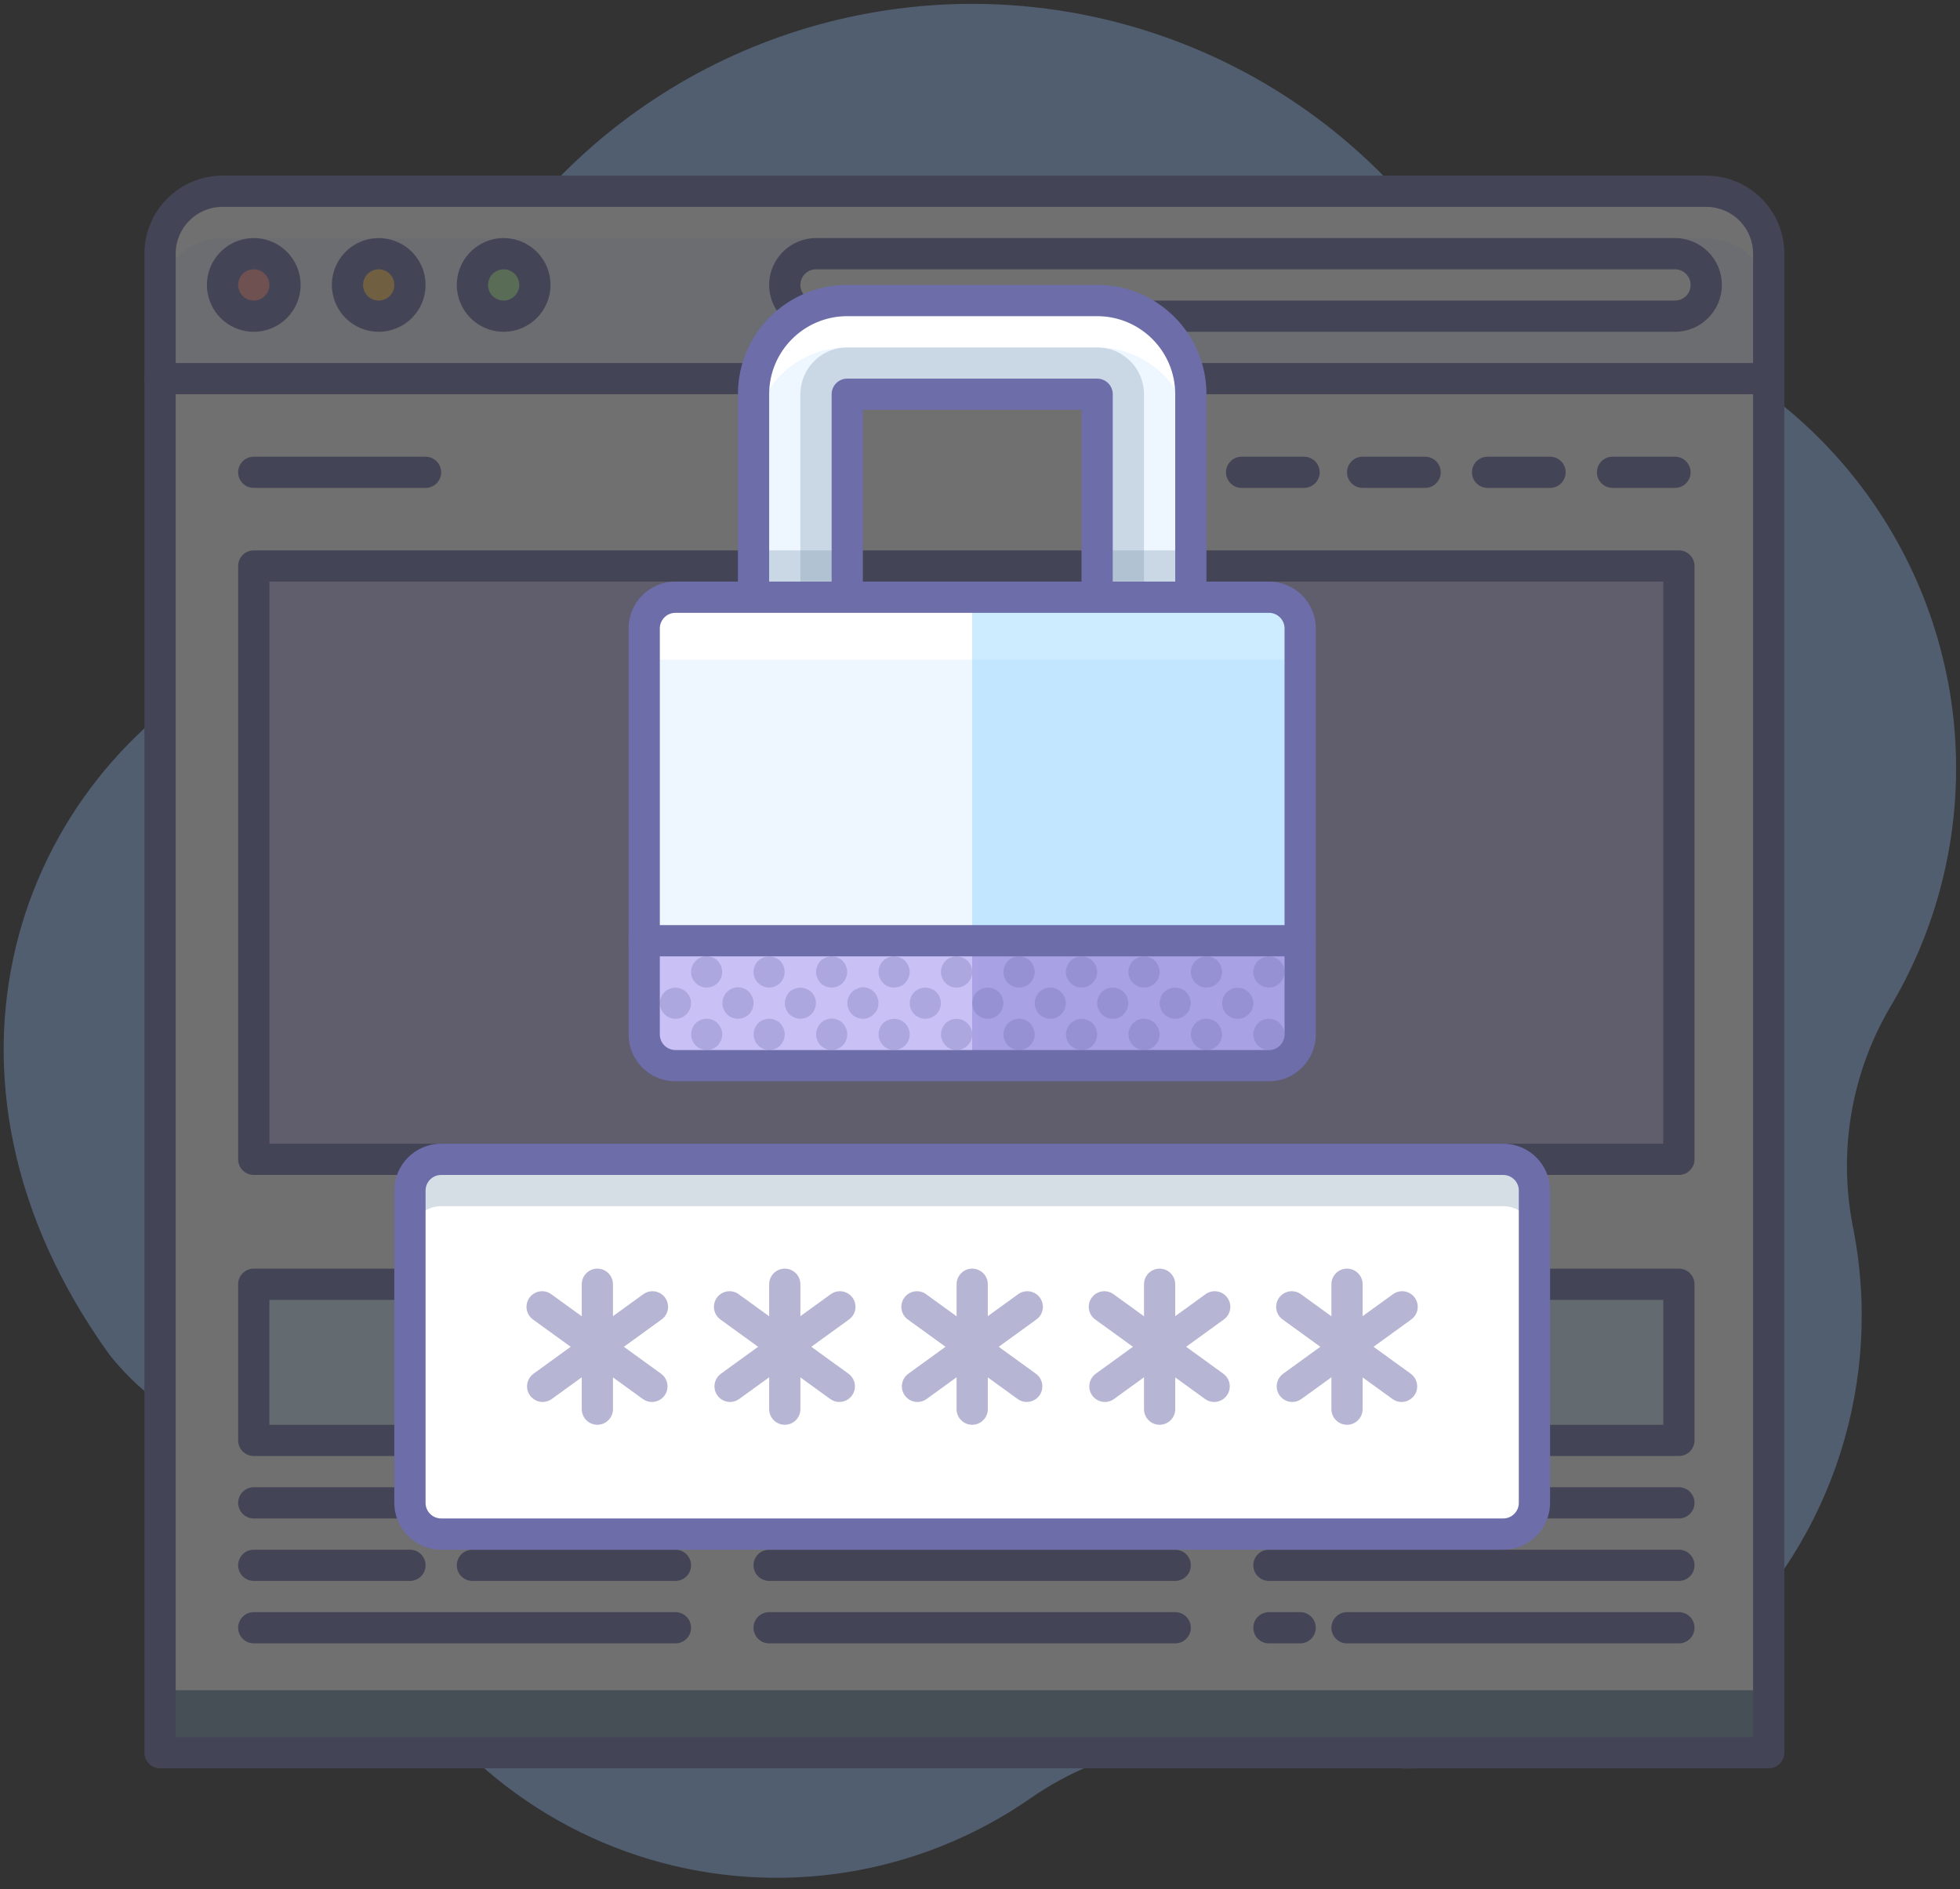 <?xml version="1.0" encoding="UTF-8"?>
<svg width="167px" height="161px" viewBox="0 0 167 161" version="1.1" xmlns="http://www.w3.org/2000/svg" xmlns:xlink="http://www.w3.org/1999/xlink">
    <rect x="0" y="0" width="167" height="161" fill="#333333" stroke="none"/>
    <!-- Generator: Sketch 48.2 (47327) - http://www.bohemiancoding.com/sketch -->
    <title>if_022_lock_password_protection_encrypted_security_website_2090161</title>
    <desc>Created with Sketch.</desc>
    <defs></defs>
    <g id="Kaip-pasirasyti-indelio-sutarti?" stroke="none" stroke-width="1" fill="none" fill-rule="evenodd" transform="translate(-124, -765)">
        <g id="Kodel-mes?-Copy" transform="translate(0, 546)" fill-rule="nonzero">
            <g id="Group-2" transform="translate(40, 116)">
                <g id="Group-23" transform="translate(37, 103)">
                    <g id="if_022_lock_password_protection_encrypted_security_website_2090161" transform="translate(47, 0)">
                        <g id="Group" opacity="0.3">
                            <path d="M166.257,59.76 C163.827,43.212 151.339,29.933 134.972,26.492 C129.292,25.279 124.175,22.213 120.427,17.776 C108.432,3.59 89.473,-2.637 71.403,1.675 C53.332,5.986 39.227,20.102 34.929,38.176 C32.968,46.06 27.674,52.7 20.424,56.367 C1.582,66.161 -7.853,91.577 9.313,115.437 C11.553,118.273 14.454,120.517 17.763,121.971 C23.838,124.983 28.58,130.142 31.07,136.449 C35.417,147.098 44.363,155.199 55.391,158.469 C66.419,161.74 78.335,159.827 87.785,153.269 C94.235,148.769 102.342,147.342 109.941,149.37 C122.866,152.873 136.682,149.425 146.446,140.261 C156.21,131.097 160.525,117.526 157.847,104.405 C156.606,97.94 157.795,91.245 161.187,85.603 C165.768,77.816 167.557,68.7 166.257,59.76 Z" id="Shape" fill="#97C1FF"></path>
                            <rect id="Rectangle-path" fill="#FFFFFF" x="13.638" y="32.268" width="137.063" height="117.102"></rect>
                            <rect id="Rectangle-path" fill="#7690A8" x="13.638" y="144.047" width="137.063" height="5.323"></rect>
                            <path d="M150.701,21.622 L150.701,32.268 L13.638,32.268 L13.638,21.622 C13.638,18.682 16.021,16.299 18.961,16.299 L145.378,16.299 C148.318,16.299 150.701,18.682 150.701,21.622 Z" id="Shape" fill="#EEF6FF"></path>
                            <path d="M145.378,16.299 L18.961,16.299 C16.021,16.299 13.638,18.682 13.638,21.622 L13.638,25.614 C13.638,22.674 16.021,20.291 18.961,20.291 L145.378,20.291 C148.318,20.291 150.701,22.674 150.701,25.614 L150.701,21.622 C150.701,18.682 148.318,16.299 145.378,16.299 Z" id="Shape" fill="#FFFFFF"></path>
                            <path d="M150.701,150.701 L13.638,150.701 C12.903,150.701 12.307,150.105 12.307,149.37 L12.307,21.622 C12.307,17.947 15.286,14.969 18.961,14.969 L145.378,14.969 C149.053,14.969 152.031,17.947 152.031,21.622 L152.031,149.37 C152.031,150.105 151.436,150.701 150.701,150.701 Z M14.969,148.039 L149.37,148.039 L149.37,21.622 C149.37,19.417 147.583,17.63 145.378,17.63 L18.961,17.63 C16.756,17.63 14.969,19.417 14.969,21.622 L14.969,148.039 Z" id="Shape" fill="#6D6DAA"></path>
                            <path d="M150.701,33.598 L13.638,33.598 C12.903,33.598 12.307,33.003 12.307,32.268 C12.307,31.533 12.903,30.937 13.638,30.937 L150.701,30.937 C151.436,30.937 152.031,31.533 152.031,32.268 C152.031,33.003 151.436,33.598 150.701,33.598 Z" id="Shape" fill="#6D6DAA"></path>
                            <rect id="Rectangle-path" fill="#FFFFFF" x="66.866" y="21.622" width="78.512" height="5.323" rx="2"></rect>
                            <path d="M142.717,28.276 L69.528,28.276 C67.323,28.276 65.535,26.488 65.535,24.283 C65.535,22.079 67.323,20.291 69.528,20.291 L142.717,20.291 C144.921,20.291 146.709,22.079 146.709,24.283 C146.709,26.488 144.921,28.276 142.717,28.276 Z M69.528,22.953 C68.793,22.953 68.197,23.549 68.197,24.283 C68.197,25.018 68.793,25.614 69.528,25.614 L142.717,25.614 C143.451,25.614 144.047,25.018 144.047,24.283 C144.047,23.549 143.451,22.953 142.717,22.953 L69.528,22.953 Z" id="Shape" fill="#6D6DAA"></path>
                            <circle id="Oval" fill="#FF9797" cx="21.622" cy="24.283" r="2.661"></circle>
                            <path d="M21.622,28.276 C20.007,28.276 18.552,27.303 17.934,25.811 C17.316,24.319 17.657,22.602 18.799,21.461 C19.941,20.319 21.658,19.977 23.15,20.595 C24.642,21.213 25.614,22.669 25.614,24.283 C25.614,26.488 23.827,28.276 21.622,28.276 Z M21.622,22.953 C20.887,22.953 20.291,23.549 20.291,24.283 C20.291,25.018 20.887,25.614 21.622,25.614 C22.357,25.614 22.953,25.018 22.953,24.283 C22.953,23.549 22.357,22.953 21.622,22.953 Z" id="Shape" fill="#6D6DAA"></path>
                            <circle id="Oval" fill="#FFC661" cx="32.268" cy="24.283" r="2.661"></circle>
                            <path d="M32.268,28.276 C30.653,28.276 29.197,27.303 28.579,25.811 C27.962,24.319 28.303,22.602 29.445,21.461 C30.587,20.319 32.304,19.977 33.795,20.595 C35.287,21.213 36.26,22.669 36.26,24.283 C36.26,26.488 34.473,28.276 32.268,28.276 Z M32.268,22.953 C31.533,22.953 30.937,23.549 30.937,24.283 C30.937,25.018 31.533,25.614 32.268,25.614 C33.003,25.614 33.598,25.018 33.598,24.283 C33.598,23.549 33.003,22.953 32.268,22.953 Z" id="Shape" fill="#6D6DAA"></path>
                            <circle id="Oval" fill="#B1F1A8" cx="42.913" cy="24.283" r="2.661"></circle>
                            <path d="M42.913,28.276 C41.299,28.276 39.843,27.303 39.225,25.811 C38.607,24.319 38.949,22.602 40.091,21.461 C41.232,20.319 42.949,19.977 44.441,20.595 C45.933,21.213 46.906,22.669 46.906,24.283 C46.906,26.488 45.118,28.276 42.913,28.276 Z M42.913,22.953 C42.178,22.953 41.583,23.549 41.583,24.283 C41.583,25.018 42.178,25.614 42.913,25.614 C43.648,25.614 44.244,25.018 44.244,24.283 C44.244,23.549 43.648,22.953 42.913,22.953 Z" id="Shape" fill="#6D6DAA"></path>
                            <rect id="Rectangle-path" fill="#C9C1F5" x="21.622" y="48.236" width="121.427" height="50.567"></rect>
                            <path d="M143.049,100.134 L21.622,100.134 C20.887,100.134 20.291,99.538 20.291,98.803 L20.291,48.236 C20.291,47.501 20.887,46.906 21.622,46.906 L143.049,46.906 C143.784,46.906 144.38,47.501 144.38,48.236 L144.38,98.803 C144.38,99.538 143.784,100.134 143.049,100.134 Z M22.953,97.472 L141.719,97.472 L141.719,49.567 L22.953,49.567 L22.953,97.472 Z" id="Shape" fill="#6D6DAA"></path>
                            <rect id="Rectangle-path" fill="#D4EDFF" x="21.622" y="109.449" width="35.929" height="13.307"></rect>
                            <path d="M57.551,124.087 L21.622,124.087 C20.887,124.087 20.291,123.491 20.291,122.756 L20.291,109.449 C20.291,108.714 20.887,108.118 21.622,108.118 L57.551,108.118 C58.286,108.118 58.882,108.714 58.882,109.449 L58.882,122.756 C58.882,123.491 58.286,124.087 57.551,124.087 Z M22.953,121.425 L56.22,121.425 L56.22,110.78 L22.953,110.78 L22.953,121.425 Z" id="Shape" fill="#6D6DAA"></path>
                            <rect id="Rectangle-path" fill="#D4EDFF" x="65.535" y="109.449" width="34.598" height="13.307"></rect>
                            <path d="M100.134,124.087 L65.535,124.087 C64.801,124.087 64.205,123.491 64.205,122.756 L64.205,109.449 C64.205,108.714 64.801,108.118 65.535,108.118 L100.134,108.118 C100.869,108.118 101.465,108.714 101.465,109.449 L101.465,122.756 C101.465,123.491 100.869,124.087 100.134,124.087 Z M66.866,121.425 L98.803,121.425 L98.803,110.78 L66.866,110.78 L66.866,121.425 Z" id="Shape" fill="#6D6DAA"></path>
                            <rect id="Rectangle-path" fill="#D4EDFF" x="108.118" y="109.449" width="34.931" height="13.307"></rect>
                            <path d="M143.049,124.087 L108.118,124.087 C107.383,124.087 106.787,123.491 106.787,122.756 L106.787,109.449 C106.787,108.714 107.383,108.118 108.118,108.118 L143.049,108.118 C143.784,108.118 144.38,108.714 144.38,109.449 L144.38,122.756 C144.38,123.491 143.784,124.087 143.049,124.087 Z M109.449,121.425 L141.719,121.425 L141.719,110.78 L109.449,110.78 L109.449,121.425 Z" id="Shape" fill="#6D6DAA"></path>
                            <g transform="translate(20.291, 38.921)" fill="#6D6DAA" id="Shape">
                                <path d="M15.969,2.661 L1.331,2.661 C0.596,2.661 0,2.066 0,1.331 C0,0.596 0.596,0 1.331,0 L15.969,0 C16.703,0 17.299,0.596 17.299,1.331 C17.299,2.066 16.703,2.661 15.969,2.661 Z"></path>
                                <path d="M122.425,2.661 L117.102,2.661 C116.367,2.661 115.772,2.066 115.772,1.331 C115.772,0.596 116.367,0 117.102,0 L122.425,0 C123.16,0 123.756,0.596 123.756,1.331 C123.756,2.066 123.16,2.661 122.425,2.661 Z"></path>
                                <path d="M111.78,2.661 L106.457,2.661 C105.722,2.661 105.126,2.066 105.126,1.331 C105.126,0.596 105.722,0 106.457,0 L111.78,0 C112.514,0 113.11,0.596 113.11,1.331 C113.11,2.066 112.514,2.661 111.78,2.661 Z"></path>
                                <path d="M101.134,2.661 L95.811,2.661 C95.076,2.661 94.48,2.066 94.48,1.331 C94.48,0.596 95.076,0 95.811,0 L101.134,0 C101.869,0 102.465,0.596 102.465,1.331 C102.465,2.066 101.869,2.661 101.134,2.661 Z"></path>
                                <path d="M90.821,2.661 L85.498,2.661 C84.763,2.661 84.167,2.066 84.167,1.331 C84.167,0.596 84.763,0 85.498,0 L90.821,0 C91.556,0 92.152,0.596 92.152,1.331 C92.152,2.066 91.556,2.661 90.821,2.661 Z"></path>
                                <path d="M58.551,66.535 C57.816,66.535 57.22,65.94 57.22,65.205 C57.218,64.76 57.439,64.343 57.807,64.095 C58.176,63.846 58.645,63.798 59.057,63.967 C59.218,64.04 59.367,64.139 59.496,64.26 C59.739,64.515 59.877,64.852 59.882,65.205 C59.886,65.379 59.85,65.552 59.775,65.71 C59.571,66.207 59.088,66.533 58.551,66.535 Z"></path>
                                <path d="M62.543,66.535 C61.808,66.535 61.213,65.94 61.213,65.205 C61.21,64.76 61.431,64.343 61.8,64.095 C62.169,63.846 62.637,63.798 63.049,63.967 C63.21,64.04 63.359,64.139 63.488,64.26 C63.731,64.515 63.869,64.852 63.874,65.205 C63.879,65.379 63.842,65.552 63.768,65.71 C63.563,66.207 63.081,66.533 62.543,66.535 Z"></path>
                                <path d="M66.535,66.535 C65.801,66.535 65.205,65.94 65.205,65.205 C65.202,64.76 65.423,64.343 65.792,64.095 C66.161,63.846 66.63,63.798 67.041,63.967 C67.203,64.04 67.351,64.139 67.48,64.26 C67.723,64.515 67.861,64.852 67.866,65.205 C67.871,65.379 67.834,65.552 67.76,65.71 C67.556,66.207 67.073,66.533 66.535,66.535 Z"></path>
                                <path d="M37.26,90.488 L1.331,90.488 C0.596,90.488 0,89.892 0,89.157 C0,88.423 0.596,87.827 1.331,87.827 L37.26,87.827 C37.995,87.827 38.591,88.423 38.591,89.157 C38.591,89.892 37.995,90.488 37.26,90.488 Z"></path>
                                <path d="M49.236,90.488 L45.244,90.488 C44.509,90.488 43.913,89.892 43.913,89.157 C43.913,88.423 44.509,87.827 45.244,87.827 L49.236,87.827 C49.971,87.827 50.567,88.423 50.567,89.157 C50.567,89.892 49.971,90.488 49.236,90.488 Z"></path>
                                <path d="M79.843,90.488 L53.228,90.488 C52.493,90.488 51.898,89.892 51.898,89.157 C51.898,88.423 52.493,87.827 53.228,87.827 L79.843,87.827 C80.577,87.827 81.173,88.423 81.173,89.157 C81.173,89.892 80.577,90.488 79.843,90.488 Z"></path>
                                <path d="M122.758,90.488 L87.827,90.488 C87.092,90.488 86.496,89.892 86.496,89.157 C86.496,88.423 87.092,87.827 87.827,87.827 L122.758,87.827 C123.493,87.827 124.089,88.423 124.089,89.157 C124.089,89.892 123.493,90.488 122.758,90.488 Z"></path>
                                <path d="M14.638,95.811 L1.331,95.811 C0.596,95.811 0,95.215 0,94.48 C0,93.745 0.596,93.15 1.331,93.15 L14.638,93.15 C15.373,93.15 15.969,93.745 15.969,94.48 C15.969,95.215 15.373,95.811 14.638,95.811 Z"></path>
                                <path d="M37.26,95.811 L19.961,95.811 C19.226,95.811 18.63,95.215 18.63,94.48 C18.63,93.745 19.226,93.15 19.961,93.15 L37.26,93.15 C37.995,93.15 38.591,93.745 38.591,94.48 C38.591,95.215 37.995,95.811 37.26,95.811 Z"></path>
                                <path d="M79.843,95.811 L45.244,95.811 C44.509,95.811 43.913,95.215 43.913,94.48 C43.913,93.745 44.509,93.15 45.244,93.15 L79.843,93.15 C80.577,93.15 81.173,93.745 81.173,94.48 C81.173,95.215 80.577,95.811 79.843,95.811 Z"></path>
                                <path d="M122.758,95.811 L87.827,95.811 C87.092,95.811 86.496,95.215 86.496,94.48 C86.496,93.745 87.092,93.15 87.827,93.15 L122.758,93.15 C123.493,93.15 124.089,93.745 124.089,94.48 C124.089,95.215 123.493,95.811 122.758,95.811 Z"></path>
                                <path d="M37.26,101.134 L1.331,101.134 C0.596,101.134 0,100.538 0,99.803 C0,99.068 0.596,98.472 1.331,98.472 L37.26,98.472 C37.995,98.472 38.591,99.068 38.591,99.803 C38.591,100.538 37.995,101.134 37.26,101.134 Z"></path>
                                <path d="M79.843,101.134 L45.244,101.134 C44.509,101.134 43.913,100.538 43.913,99.803 C43.913,99.068 44.509,98.472 45.244,98.472 L79.843,98.472 C80.577,98.472 81.173,99.068 81.173,99.803 C81.173,100.538 80.577,101.134 79.843,101.134 Z"></path>
                                <path d="M122.758,101.134 L94.48,101.134 C93.745,101.134 93.15,100.538 93.15,99.803 C93.15,99.068 93.745,98.472 94.48,98.472 L122.758,98.472 C123.493,98.472 124.089,99.068 124.089,99.803 C124.089,100.538 123.493,101.134 122.758,101.134 Z"></path>
                                <path d="M90.488,101.134 L87.827,101.134 C87.092,101.134 86.496,100.538 86.496,99.803 C86.496,99.068 87.092,98.472 87.827,98.472 L90.488,98.472 C91.223,98.472 91.819,99.068 91.819,99.803 C91.819,100.538 91.223,101.134 90.488,101.134 Z"></path>
                            </g>
                        </g>
                        <rect id="Rectangle-path" fill="#FFFFFF" x="34.929" y="98.803" width="95.811" height="31.937" rx="2"></rect>
                        <g id="Group" opacity="0.3" transform="translate(34.929, 98.803)" fill="#7690A8">
                            <path d="M93.15,0 L2.661,0 C1.192,0 0,1.192 0,2.661 L0,6.654 C0,5.184 1.192,3.992 2.661,3.992 L93.15,3.992 C94.619,3.992 95.811,5.184 95.811,6.654 L95.811,2.661 C95.811,1.192 94.619,0 93.15,0 Z" id="Shape"></path>
                        </g>
                        <path d="M128.079,132.071 L37.591,132.071 C35.386,132.071 33.598,130.284 33.598,128.079 L33.598,101.465 C33.598,99.26 35.386,97.472 37.591,97.472 L128.079,97.472 C130.284,97.472 132.071,99.26 132.071,101.465 L132.071,128.079 C132.071,130.284 130.284,132.071 128.079,132.071 Z M37.591,100.134 C36.856,100.134 36.26,100.73 36.26,101.465 L36.26,128.079 C36.26,128.814 36.856,129.409 37.591,129.409 L128.079,129.409 C128.814,129.409 129.409,128.814 129.409,128.079 L129.409,101.465 C129.409,100.73 128.814,100.134 128.079,100.134 L37.591,100.134 Z" id="Shape" fill="#6D6DAA"></path>
                        <g id="Group" opacity="0.5" transform="translate(44.244, 108.118)" fill="#6D6DAA">
                            <path d="M6.654,13.307 C5.919,13.307 5.323,12.711 5.323,11.976 L5.323,1.331 C5.323,0.596 5.919,0 6.654,0 C7.388,0 7.984,0.596 7.984,1.331 L7.984,11.976 C7.984,12.711 7.388,13.307 6.654,13.307 Z" id="Shape"></path>
                            <path d="M11.311,11.364 C11.029,11.365 10.754,11.277 10.526,11.111 L1.211,4.365 C0.804,4.095 0.577,3.624 0.62,3.138 C0.663,2.651 0.969,2.227 1.417,2.034 C1.865,1.84 2.384,1.907 2.768,2.209 L12.083,8.956 C12.551,9.294 12.747,9.897 12.568,10.446 C12.389,10.995 11.876,11.366 11.298,11.364 L11.311,11.364 Z" id="Shape"></path>
                            <path d="M1.996,11.364 C1.418,11.366 0.905,10.995 0.726,10.446 C0.547,9.897 0.743,9.294 1.211,8.956 L10.526,2.209 C10.91,1.907 11.428,1.84 11.877,2.034 C12.325,2.227 12.631,2.651 12.674,3.138 C12.717,3.624 12.49,4.095 12.083,4.365 L2.768,11.111 C2.543,11.274 2.273,11.362 1.996,11.364 Z" id="Shape"></path>
                        </g>
                        <g id="Group" opacity="0.5" transform="translate(60.213, 108.118)" fill="#6D6DAA">
                            <path d="M6.654,13.307 C5.919,13.307 5.323,12.711 5.323,11.976 L5.323,1.331 C5.323,0.596 5.919,0 6.654,0 C7.388,0 7.984,0.596 7.984,1.331 L7.984,11.976 C7.984,12.711 7.388,13.307 6.654,13.307 Z" id="Shape"></path>
                            <path d="M11.311,11.364 C11.029,11.365 10.754,11.277 10.526,11.111 L1.211,4.365 C0.804,4.095 0.577,3.624 0.62,3.138 C0.663,2.651 0.969,2.227 1.417,2.034 C1.865,1.84 2.384,1.907 2.768,2.209 L12.083,8.956 C12.551,9.294 12.747,9.897 12.568,10.446 C12.389,10.995 11.876,11.366 11.298,11.364 L11.311,11.364 Z" id="Shape"></path>
                            <path d="M1.996,11.364 C1.418,11.366 0.905,10.995 0.726,10.446 C0.547,9.897 0.743,9.294 1.211,8.956 L10.526,2.209 C10.91,1.907 11.428,1.84 11.877,2.034 C12.325,2.227 12.631,2.651 12.674,3.138 C12.717,3.624 12.49,4.095 12.083,4.365 L2.768,11.111 C2.543,11.274 2.273,11.362 1.996,11.364 Z" id="Shape"></path>
                        </g>
                        <g id="Group" opacity="0.5" transform="translate(76.181, 108.118)" fill="#6D6DAA">
                            <path d="M6.654,13.307 C5.919,13.307 5.323,12.711 5.323,11.976 L5.323,1.331 C5.323,0.596 5.919,0 6.654,0 C7.388,0 7.984,0.596 7.984,1.331 L7.984,11.976 C7.984,12.711 7.388,13.307 6.654,13.307 Z" id="Shape"></path>
                            <path d="M11.311,11.364 C11.029,11.365 10.754,11.277 10.526,11.111 L1.211,4.365 C0.804,4.095 0.577,3.624 0.62,3.138 C0.663,2.651 0.969,2.227 1.417,2.034 C1.865,1.84 2.384,1.907 2.768,2.209 L12.083,8.956 C12.551,9.294 12.747,9.897 12.568,10.446 C12.389,10.995 11.876,11.366 11.298,11.364 L11.311,11.364 Z" id="Shape"></path>
                            <path d="M1.996,11.364 C1.418,11.366 0.905,10.995 0.726,10.446 C0.547,9.897 0.743,9.294 1.211,8.956 L10.526,2.209 C10.91,1.907 11.428,1.84 11.877,2.034 C12.325,2.227 12.631,2.651 12.674,3.138 C12.717,3.624 12.49,4.095 12.083,4.365 L2.768,11.111 C2.543,11.274 2.273,11.362 1.996,11.364 Z" id="Shape"></path>
                        </g>
                        <g id="Group" opacity="0.5" transform="translate(92.15, 108.118)" fill="#6D6DAA">
                            <path d="M6.654,13.307 C5.919,13.307 5.323,12.711 5.323,11.976 L5.323,1.331 C5.323,0.596 5.919,0 6.654,0 C7.388,0 7.984,0.596 7.984,1.331 L7.984,11.976 C7.984,12.711 7.388,13.307 6.654,13.307 Z" id="Shape"></path>
                            <path d="M11.311,11.364 C11.029,11.365 10.754,11.277 10.526,11.111 L1.211,4.365 C0.804,4.095 0.577,3.624 0.62,3.138 C0.663,2.651 0.969,2.227 1.417,2.034 C1.865,1.84 2.384,1.907 2.768,2.209 L12.083,8.956 C12.551,9.294 12.747,9.897 12.568,10.446 C12.389,10.995 11.876,11.366 11.298,11.364 L11.311,11.364 Z" id="Shape"></path>
                            <path d="M1.996,11.364 C1.418,11.366 0.905,10.995 0.726,10.446 C0.547,9.897 0.743,9.294 1.211,8.956 L10.526,2.209 C10.91,1.907 11.428,1.84 11.877,2.034 C12.325,2.227 12.631,2.651 12.674,3.138 C12.717,3.624 12.49,4.095 12.083,4.365 L2.768,11.111 C2.543,11.274 2.273,11.362 1.996,11.364 Z" id="Shape"></path>
                        </g>
                        <g id="Group" opacity="0.5" transform="translate(108.118, 108.118)" fill="#6D6DAA">
                            <path d="M6.654,13.307 C5.919,13.307 5.323,12.711 5.323,11.976 L5.323,1.331 C5.323,0.596 5.919,0 6.654,0 C7.388,0 7.984,0.596 7.984,1.331 L7.984,11.976 C7.984,12.711 7.388,13.307 6.654,13.307 Z" id="Shape"></path>
                            <path d="M11.311,11.364 C11.029,11.365 10.754,11.277 10.526,11.111 L1.211,4.365 C0.804,4.095 0.577,3.624 0.62,3.138 C0.663,2.651 0.969,2.227 1.417,2.034 C1.865,1.84 2.384,1.907 2.768,2.209 L12.083,8.956 C12.551,9.294 12.747,9.897 12.568,10.446 C12.389,10.995 11.876,11.366 11.298,11.364 L11.311,11.364 Z" id="Shape"></path>
                            <path d="M1.996,11.364 C1.418,11.366 0.905,10.995 0.726,10.446 C0.547,9.897 0.743,9.294 1.211,8.956 L10.526,2.209 C10.91,1.907 11.428,1.84 11.877,2.034 C12.325,2.227 12.631,2.651 12.674,3.138 C12.717,3.624 12.49,4.095 12.083,4.365 L2.768,11.111 C2.543,11.274 2.273,11.362 1.996,11.364 Z" id="Shape"></path>
                        </g>
                        <path d="M64.205,33.598 L64.205,50.898 L72.189,50.898 L72.189,33.598 L93.48,33.598 L93.48,50.898 L101.465,50.898 L101.465,33.598 C101.465,29.189 97.89,25.614 93.48,25.614 L72.189,25.614 C67.779,25.614 64.205,29.189 64.205,33.598 Z" id="Shape" fill="#EEF6FF"></path>
                        <g id="Group" opacity="0.3" transform="translate(68.197, 29.606)" fill="#7690A8">
                            <path d="M2.34982637e-15,3.992 L-7.10542736e-15,21.291 L3.992,21.291 L3.992,3.992 L25.283,3.992 L25.283,21.291 L29.276,21.291 L29.276,3.992 C29.276,1.787 27.488,0 25.283,0 L3.992,0 C1.787,0 -7.10542736e-15,1.787 -7.10542736e-15,3.992 Z" id="Shape"></path>
                        </g>
                        <g id="Group" opacity="0.3" transform="translate(64.205, 46.906)" fill="#7690A8">
                            <rect id="Rectangle-path" x="0" y="0" width="7.984" height="3.992"></rect>
                        </g>
                        <g id="Group" opacity="0.3" transform="translate(93.48, 46.906)" fill="#7690A8">
                            <rect id="Rectangle-path" x="0" y="0" width="7.984" height="3.992"></rect>
                        </g>
                        <path d="M93.48,25.614 L72.189,25.614 C67.779,25.614 64.205,29.189 64.205,33.598 L64.205,37.591 C64.205,33.181 67.779,29.606 72.189,29.606 L93.48,29.606 C97.89,29.606 101.465,33.181 101.465,37.591 L101.465,33.598 C101.465,29.189 97.89,25.614 93.48,25.614 Z" id="Shape" fill="#FFFFFF"></path>
                        <path d="M101.465,52.228 L93.48,52.228 C92.745,52.228 92.15,51.633 92.15,50.898 L92.15,34.929 L73.52,34.929 L73.52,50.898 C73.52,51.633 72.924,52.228 72.189,52.228 L64.205,52.228 C63.47,52.228 62.874,51.633 62.874,50.898 L62.874,33.598 C62.874,28.454 67.044,24.283 72.189,24.283 L93.48,24.283 C98.625,24.283 102.795,28.454 102.795,33.598 L102.795,50.898 C102.795,51.633 102.199,52.228 101.465,52.228 Z M94.811,49.567 L100.134,49.567 L100.134,33.598 C100.134,29.924 97.155,26.945 93.48,26.945 L72.189,26.945 C68.514,26.945 65.535,29.924 65.535,33.598 L65.535,49.567 L70.858,49.567 L70.858,33.598 C70.858,32.863 71.454,32.268 72.189,32.268 L93.48,32.268 C94.215,32.268 94.811,32.863 94.811,33.598 L94.811,49.567 Z" id="Shape" fill="#6D6DAA"></path>
                        <rect id="Rectangle-path" fill="#EEF6FF" x="54.89" y="50.898" width="55.89" height="39.921" rx="2"></rect>
                        <path d="M57.551,90.819 L108.118,90.819 C109.588,90.819 110.78,89.627 110.78,88.157 L110.78,80.173 L54.89,80.173 L54.89,88.157 C54.89,89.627 56.081,90.819 57.551,90.819 Z" id="Shape" fill="#C9C1F5"></path>
                        <g id="Group" opacity="0.3" transform="translate(82.835, 80.173)" fill="#5B58BC">
                            <path d="M0,0 L0,10.646 L25.283,10.646 C26.753,10.646 27.945,9.454 27.945,7.984 L27.945,0 L0,0 Z" id="Shape"></path>
                        </g>
                        <path d="M54.89,53.559 L54.89,56.22 L110.78,56.22 L110.78,53.559 C110.78,52.089 109.588,50.898 108.118,50.898 L57.551,50.898 C56.081,50.898 54.89,52.089 54.89,53.559 Z" id="Shape" fill="#FFFFFF"></path>
                        <g id="Group" opacity="0.3" transform="translate(82.835, 50.898)" fill="#5CBEFF">
                            <path d="M27.945,29.276 L27.945,2.661 C27.945,1.192 26.753,0 25.283,0 L0,0 L0,29.276 L27.945,29.276 Z" id="Shape"></path>
                        </g>
                        <path d="M108.118,92.15 L57.551,92.15 C55.346,92.15 53.559,90.362 53.559,88.157 L53.559,53.559 C53.559,51.354 55.346,49.567 57.551,49.567 L108.118,49.567 C110.323,49.567 112.11,51.354 112.11,53.559 L112.11,88.157 C112.11,90.362 110.323,92.15 108.118,92.15 Z M57.551,52.228 C56.816,52.228 56.22,52.824 56.22,53.559 L56.22,88.157 C56.22,88.892 56.816,89.488 57.551,89.488 L108.118,89.488 C108.853,89.488 109.449,88.892 109.449,88.157 L109.449,53.559 C109.449,52.824 108.853,52.228 108.118,52.228 L57.551,52.228 Z" id="Shape" fill="#6D6DAA"></path>
                        <path d="M110.78,81.504 L54.89,81.504 C54.155,81.504 53.559,80.908 53.559,80.173 C53.559,79.438 54.155,78.843 54.89,78.843 L110.78,78.843 C111.514,78.843 112.11,79.438 112.11,80.173 C112.11,80.908 111.514,81.504 110.78,81.504 Z" id="Shape" fill="#6D6DAA"></path>
                        <g id="Group" opacity="0.3" transform="translate(56.22, 81.173)" fill="#6D6DAA">
                            <path d="M1.331,5.654 C0.888,5.651 0.476,5.429 0.23,5.061 C-0.015,4.693 -0.062,4.227 0.106,3.817 C0.227,3.483 0.491,3.22 0.825,3.099 C1.501,2.823 2.273,3.144 2.555,3.817 C2.629,3.975 2.666,4.148 2.661,4.323 C2.661,5.058 2.066,5.654 1.331,5.654 Z" id="Shape"></path>
                            <path d="M3.992,2.992 C3.257,2.992 2.661,2.396 2.661,1.661 C2.658,1.121 2.983,0.632 3.482,0.425 C3.981,0.217 4.556,0.333 4.937,0.717 C5.054,0.846 5.149,0.995 5.216,1.156 C5.385,1.565 5.338,2.031 5.093,2.4 C4.847,2.768 4.435,2.99 3.992,2.992 Z" id="Shape"></path>
                            <path d="M6.654,5.654 C6.211,5.651 5.798,5.429 5.553,5.061 C5.307,4.693 5.261,4.227 5.429,3.817 C5.493,3.654 5.588,3.505 5.709,3.378 C6.021,3.052 6.477,2.907 6.92,2.992 C7.003,3.007 7.084,3.034 7.159,3.072 C7.244,3.101 7.325,3.141 7.399,3.192 L7.598,3.351 C7.716,3.481 7.81,3.629 7.878,3.791 C8.058,4.203 8.017,4.678 7.77,5.054 C7.523,5.429 7.103,5.655 6.654,5.654 Z" id="Shape"></path>
                            <path d="M9.315,2.992 C8.58,2.992 7.984,2.396 7.984,1.661 C7.989,1.309 8.127,0.972 8.37,0.717 C8.497,0.595 8.646,0.5 8.809,0.437 C9.133,0.304 9.497,0.304 9.821,0.437 C9.984,0.5 10.133,0.595 10.26,0.717 C10.377,0.846 10.472,0.995 10.539,1.156 C10.707,1.565 10.661,2.031 10.416,2.4 C10.17,2.768 9.758,2.99 9.315,2.992 Z" id="Shape"></path>
                            <path d="M11.976,5.654 C11.534,5.651 11.121,5.429 10.876,5.061 C10.63,4.693 10.584,4.227 10.752,3.817 C10.82,3.656 10.914,3.507 11.032,3.378 C11.158,3.257 11.307,3.162 11.471,3.099 C11.795,2.965 12.158,2.965 12.482,3.099 C12.645,3.162 12.795,3.257 12.921,3.378 C13.039,3.508 13.133,3.656 13.201,3.817 C13.369,4.227 13.322,4.693 13.077,5.061 C12.831,5.429 12.419,5.651 11.976,5.654 Z" id="Shape"></path>
                            <path d="M14.638,2.992 C14.284,2.994 13.944,2.855 13.693,2.606 C13.576,2.477 13.481,2.328 13.414,2.167 C13.345,2.007 13.309,1.835 13.307,1.661 C13.312,1.309 13.45,0.972 13.693,0.717 C13.82,0.595 13.969,0.5 14.132,0.437 C14.456,0.304 14.819,0.304 15.143,0.437 C15.308,0.498 15.457,0.594 15.583,0.717 C15.826,0.972 15.964,1.309 15.969,1.661 C15.966,1.835 15.93,2.007 15.862,2.167 C15.794,2.328 15.7,2.477 15.583,2.606 C15.331,2.855 14.992,2.994 14.638,2.992 Z" id="Shape"></path>
                            <path d="M17.299,5.654 C16.857,5.651 16.444,5.429 16.199,5.061 C15.953,4.693 15.907,4.227 16.075,3.817 C16.142,3.656 16.237,3.507 16.354,3.378 C16.418,3.321 16.484,3.267 16.554,3.218 C16.628,3.168 16.709,3.127 16.794,3.099 C16.868,3.051 16.948,3.015 17.033,2.992 C17.471,2.9 17.927,3.036 18.244,3.351 C18.365,3.478 18.46,3.627 18.523,3.791 C18.602,3.957 18.639,4.139 18.63,4.323 C18.63,5.058 18.034,5.654 17.299,5.654 Z" id="Shape"></path>
                            <path d="M19.961,2.992 C19.607,2.994 19.267,2.855 19.016,2.606 C18.898,2.477 18.804,2.328 18.736,2.167 C18.668,2.007 18.632,1.835 18.63,1.661 C18.635,1.309 18.773,0.972 19.016,0.717 C19.141,0.593 19.29,0.498 19.455,0.437 C19.779,0.304 20.142,0.304 20.466,0.437 C20.63,0.5 20.779,0.595 20.905,0.717 C21.149,0.972 21.286,1.309 21.291,1.661 C21.289,1.835 21.253,2.007 21.185,2.167 C21.117,2.328 21.023,2.477 20.905,2.606 C20.654,2.855 20.314,2.994 19.961,2.992 Z" id="Shape"></path>
                            <path d="M22.622,5.654 C21.887,5.654 21.291,5.058 21.291,4.323 C21.287,4.148 21.323,3.975 21.398,3.817 C21.461,3.654 21.556,3.505 21.677,3.378 C22.06,3 22.632,2.89 23.128,3.099 C23.462,3.22 23.725,3.483 23.846,3.817 C24.014,4.227 23.968,4.693 23.723,5.061 C23.477,5.429 23.065,5.651 22.622,5.654 Z" id="Shape"></path>
                            <path d="M25.283,2.992 C24.93,2.994 24.59,2.855 24.339,2.606 C24.221,2.477 24.127,2.328 24.059,2.167 C23.985,2.009 23.948,1.836 23.953,1.661 C23.958,1.309 24.095,0.972 24.339,0.717 C24.464,0.593 24.613,0.498 24.778,0.437 C25.102,0.304 25.465,0.304 25.789,0.437 C25.952,0.5 26.102,0.595 26.228,0.717 C26.471,0.972 26.609,1.309 26.614,1.661 C26.614,2.396 26.018,2.992 25.283,2.992 Z" id="Shape"></path>
                            <path d="M27.945,5.654 C27.502,5.651 27.09,5.429 26.844,5.061 C26.599,4.693 26.552,4.227 26.721,3.817 C26.788,3.656 26.883,3.507 27,3.378 C27.127,3.257 27.276,3.162 27.439,3.099 C27.763,2.965 28.127,2.965 28.451,3.099 C28.614,3.162 28.763,3.257 28.89,3.378 C29.007,3.508 29.102,3.656 29.169,3.817 C29.337,4.227 29.291,4.693 29.045,5.061 C28.8,5.429 28.387,5.651 27.945,5.654 Z" id="Shape"></path>
                            <path d="M30.606,2.992 C30.432,2.99 30.261,2.954 30.101,2.886 C29.939,2.818 29.791,2.724 29.661,2.606 C29.284,2.224 29.174,1.651 29.382,1.156 C29.449,0.994 29.544,0.846 29.661,0.717 C30.042,0.333 30.617,0.217 31.117,0.425 C31.616,0.632 31.94,1.121 31.937,1.661 C31.937,2.396 31.341,2.992 30.606,2.992 Z" id="Shape"></path>
                            <path d="M33.268,5.654 C32.825,5.651 32.413,5.429 32.167,5.061 C31.922,4.693 31.875,4.227 32.043,3.817 C32.111,3.656 32.205,3.507 32.323,3.378 C32.638,3.065 33.089,2.93 33.525,3.018 C33.96,3.106 34.323,3.406 34.492,3.817 C34.566,3.975 34.603,4.148 34.598,4.323 C34.598,5.058 34.003,5.654 33.268,5.654 Z" id="Shape"></path>
                            <path d="M35.929,2.992 C35.194,2.992 34.598,2.396 34.598,1.661 C34.594,1.487 34.63,1.314 34.705,1.156 C34.772,0.994 34.867,0.846 34.984,0.717 C35.111,0.595 35.26,0.5 35.423,0.437 C35.747,0.304 36.111,0.304 36.435,0.437 C36.599,0.498 36.749,0.594 36.874,0.717 C36.991,0.846 37.086,0.995 37.153,1.156 C37.228,1.314 37.264,1.487 37.26,1.661 C37.26,2.396 36.664,2.992 35.929,2.992 Z" id="Shape"></path>
                            <path d="M38.591,5.654 C38.148,5.651 37.735,5.429 37.49,5.061 C37.244,4.693 37.198,4.227 37.366,3.817 C37.43,3.654 37.525,3.505 37.646,3.378 C38.028,3 38.601,2.89 39.096,3.099 C39.431,3.22 39.694,3.483 39.815,3.817 C39.983,4.227 39.937,4.693 39.691,5.061 C39.446,5.429 39.033,5.651 38.591,5.654 Z" id="Shape"></path>
                            <path d="M41.252,2.992 C40.809,2.99 40.397,2.768 40.151,2.4 C39.906,2.031 39.86,1.565 40.028,1.156 C40.091,0.992 40.186,0.843 40.307,0.717 C40.432,0.593 40.582,0.498 40.746,0.437 C41.07,0.304 41.434,0.304 41.758,0.437 C41.921,0.5 42.07,0.595 42.197,0.717 C42.314,0.846 42.409,0.995 42.476,1.156 C42.551,1.314 42.587,1.487 42.583,1.661 C42.583,2.396 41.987,2.992 41.252,2.992 Z" id="Shape"></path>
                            <path d="M43.913,5.654 C43.471,5.651 43.058,5.429 42.813,5.061 C42.567,4.693 42.521,4.227 42.689,3.817 C42.81,3.483 43.073,3.22 43.408,3.099 C43.732,2.965 44.095,2.965 44.419,3.099 C44.583,3.16 44.733,3.255 44.858,3.378 C44.976,3.508 45.07,3.656 45.138,3.817 C45.306,4.227 45.259,4.693 45.014,5.061 C44.768,5.429 44.356,5.651 43.913,5.654 Z" id="Shape"></path>
                            <path d="M46.575,2.992 C46.132,2.99 45.72,2.768 45.474,2.4 C45.229,2.031 45.182,1.565 45.351,1.156 C45.519,0.744 45.882,0.445 46.318,0.356 C46.753,0.268 47.204,0.403 47.52,0.717 C47.637,0.846 47.731,0.995 47.799,1.156 C47.967,1.565 47.921,2.031 47.675,2.4 C47.43,2.768 47.017,2.99 46.575,2.992 Z" id="Shape"></path>
                            <path d="M49.236,5.654 C48.794,5.651 48.381,5.429 48.136,5.061 C47.89,4.693 47.844,4.227 48.012,3.817 C48.221,3.326 48.703,3.008 49.236,3.008 C49.77,3.008 50.251,3.326 50.46,3.817 C50.535,3.975 50.571,4.148 50.567,4.323 C50.567,5.058 49.971,5.654 49.236,5.654 Z" id="Shape"></path>
                            <path d="M3.992,8.315 C3.55,8.313 3.137,8.091 2.892,7.722 C2.646,7.354 2.6,6.888 2.768,6.479 C2.831,6.315 2.926,6.166 3.047,6.039 C3.297,5.788 3.637,5.646 3.992,5.646 C4.347,5.646 4.687,5.788 4.937,6.039 C5.054,6.169 5.149,6.317 5.216,6.479 C5.359,6.801 5.359,7.168 5.216,7.49 C5.149,7.651 5.054,7.799 4.937,7.929 C4.686,8.178 4.346,8.317 3.992,8.315 Z" id="Shape"></path>
                            <path d="M9.315,8.315 C8.872,8.313 8.46,8.091 8.214,7.722 C7.969,7.354 7.923,6.888 8.091,6.479 C8.154,6.315 8.249,6.166 8.37,6.039 C8.62,5.788 8.96,5.646 9.315,5.646 C9.67,5.646 10.01,5.788 10.26,6.039 C10.377,6.169 10.472,6.317 10.539,6.479 C10.682,6.801 10.682,7.168 10.539,7.49 C10.471,7.651 10.377,7.799 10.26,7.929 C10.009,8.178 9.669,8.317 9.315,8.315 Z" id="Shape"></path>
                            <path d="M14.638,8.315 C14.195,8.313 13.783,8.091 13.537,7.722 C13.292,7.354 13.245,6.888 13.414,6.479 C13.477,6.315 13.572,6.166 13.693,6.039 C14.005,5.714 14.461,5.569 14.904,5.654 C14.987,5.668 15.068,5.695 15.143,5.733 C15.228,5.762 15.309,5.803 15.383,5.853 L15.583,6.013 C15.7,6.142 15.794,6.291 15.862,6.452 C16.042,6.864 16.001,7.339 15.755,7.715 C15.508,8.091 15.087,8.317 14.638,8.315 Z" id="Shape"></path>
                            <path d="M19.961,8.315 C19.518,8.313 19.106,8.091 18.86,7.722 C18.615,7.354 18.568,6.888 18.736,6.479 C18.857,6.144 19.121,5.881 19.455,5.76 C19.951,5.552 20.523,5.662 20.905,6.039 C21.027,6.166 21.122,6.315 21.185,6.479 C21.259,6.637 21.296,6.81 21.291,6.984 C21.291,7.719 20.696,8.315 19.961,8.315 Z" id="Shape"></path>
                            <path d="M25.283,8.315 C24.93,8.317 24.59,8.178 24.339,7.929 C24.221,7.8 24.127,7.651 24.059,7.49 C23.918,7.167 23.918,6.801 24.059,6.479 C24.127,6.317 24.221,6.169 24.339,6.039 C24.654,5.726 25.105,5.591 25.541,5.679 C25.976,5.767 26.339,6.067 26.508,6.479 C26.582,6.637 26.619,6.81 26.614,6.984 C26.614,7.719 26.018,8.315 25.283,8.315 Z" id="Shape"></path>
                            <path d="M30.606,8.315 C30.253,8.317 29.913,8.178 29.661,7.929 C29.544,7.8 29.45,7.651 29.382,7.49 C29.308,7.332 29.271,7.159 29.276,6.984 C29.278,6.81 29.314,6.639 29.382,6.479 C29.449,6.317 29.544,6.169 29.661,6.039 C29.911,5.788 30.251,5.646 30.606,5.646 C30.961,5.646 31.301,5.788 31.551,6.039 C31.668,6.169 31.763,6.317 31.831,6.479 C31.899,6.639 31.935,6.81 31.937,6.984 C31.942,7.159 31.905,7.332 31.831,7.49 C31.763,7.651 31.668,7.799 31.551,7.929 C31.3,8.178 30.96,8.317 30.606,8.315 Z" id="Shape"></path>
                            <path d="M35.929,8.315 C35.487,8.313 35.074,8.091 34.829,7.722 C34.583,7.354 34.537,6.888 34.705,6.479 C34.987,5.805 35.759,5.484 36.435,5.76 C36.769,5.881 37.032,6.144 37.153,6.479 C37.296,6.801 37.296,7.168 37.153,7.49 C37.086,7.651 36.991,7.799 36.874,7.929 C36.623,8.178 36.283,8.317 35.929,8.315 Z" id="Shape"></path>
                            <path d="M41.252,8.315 C40.809,8.313 40.397,8.091 40.151,7.722 C39.906,7.354 39.86,6.888 40.028,6.479 C40.091,6.315 40.186,6.166 40.307,6.039 C40.557,5.788 40.897,5.646 41.252,5.646 C41.607,5.646 41.947,5.788 42.197,6.039 C42.314,6.169 42.409,6.317 42.476,6.479 C42.619,6.801 42.619,7.168 42.476,7.49 C42.408,7.651 42.314,7.799 42.197,7.929 C41.946,8.178 41.606,8.317 41.252,8.315 Z" id="Shape"></path>
                            <path d="M46.575,8.315 C46.132,8.313 45.72,8.091 45.474,7.722 C45.229,7.354 45.182,6.888 45.351,6.479 C45.418,6.317 45.512,6.169 45.63,6.039 C45.88,5.788 46.22,5.646 46.575,5.646 C46.93,5.646 47.27,5.788 47.52,6.039 C47.637,6.169 47.731,6.317 47.799,6.479 C47.967,6.888 47.921,7.354 47.675,7.722 C47.43,8.091 47.017,8.313 46.575,8.315 Z" id="Shape"></path>
                            <path d="M51.898,2.992 C51.163,2.992 50.567,2.396 50.567,1.661 C50.572,1.309 50.71,0.972 50.953,0.717 C51.079,0.595 51.229,0.5 51.392,0.437 C51.716,0.304 52.079,0.304 52.403,0.437 C52.567,0.5 52.716,0.595 52.842,0.717 C52.96,0.846 53.054,0.995 53.122,1.156 C53.29,1.565 53.244,2.031 52.998,2.4 C52.753,2.768 52.34,2.99 51.898,2.992 Z" id="Shape"></path>
                            <path d="M51.898,8.315 C51.544,8.317 51.204,8.178 50.953,7.929 C50.835,7.8 50.741,7.651 50.673,7.49 C50.533,7.167 50.533,6.801 50.673,6.479 C50.741,6.317 50.835,6.169 50.953,6.039 C51.268,5.726 51.719,5.591 52.155,5.679 C52.59,5.767 52.953,6.067 53.122,6.479 C53.196,6.637 53.233,6.81 53.228,6.984 C53.228,7.719 52.633,8.315 51.898,8.315 Z" id="Shape"></path>
                        </g>
                    </g>
                </g>
            </g>
        </g>
    </g>
</svg>